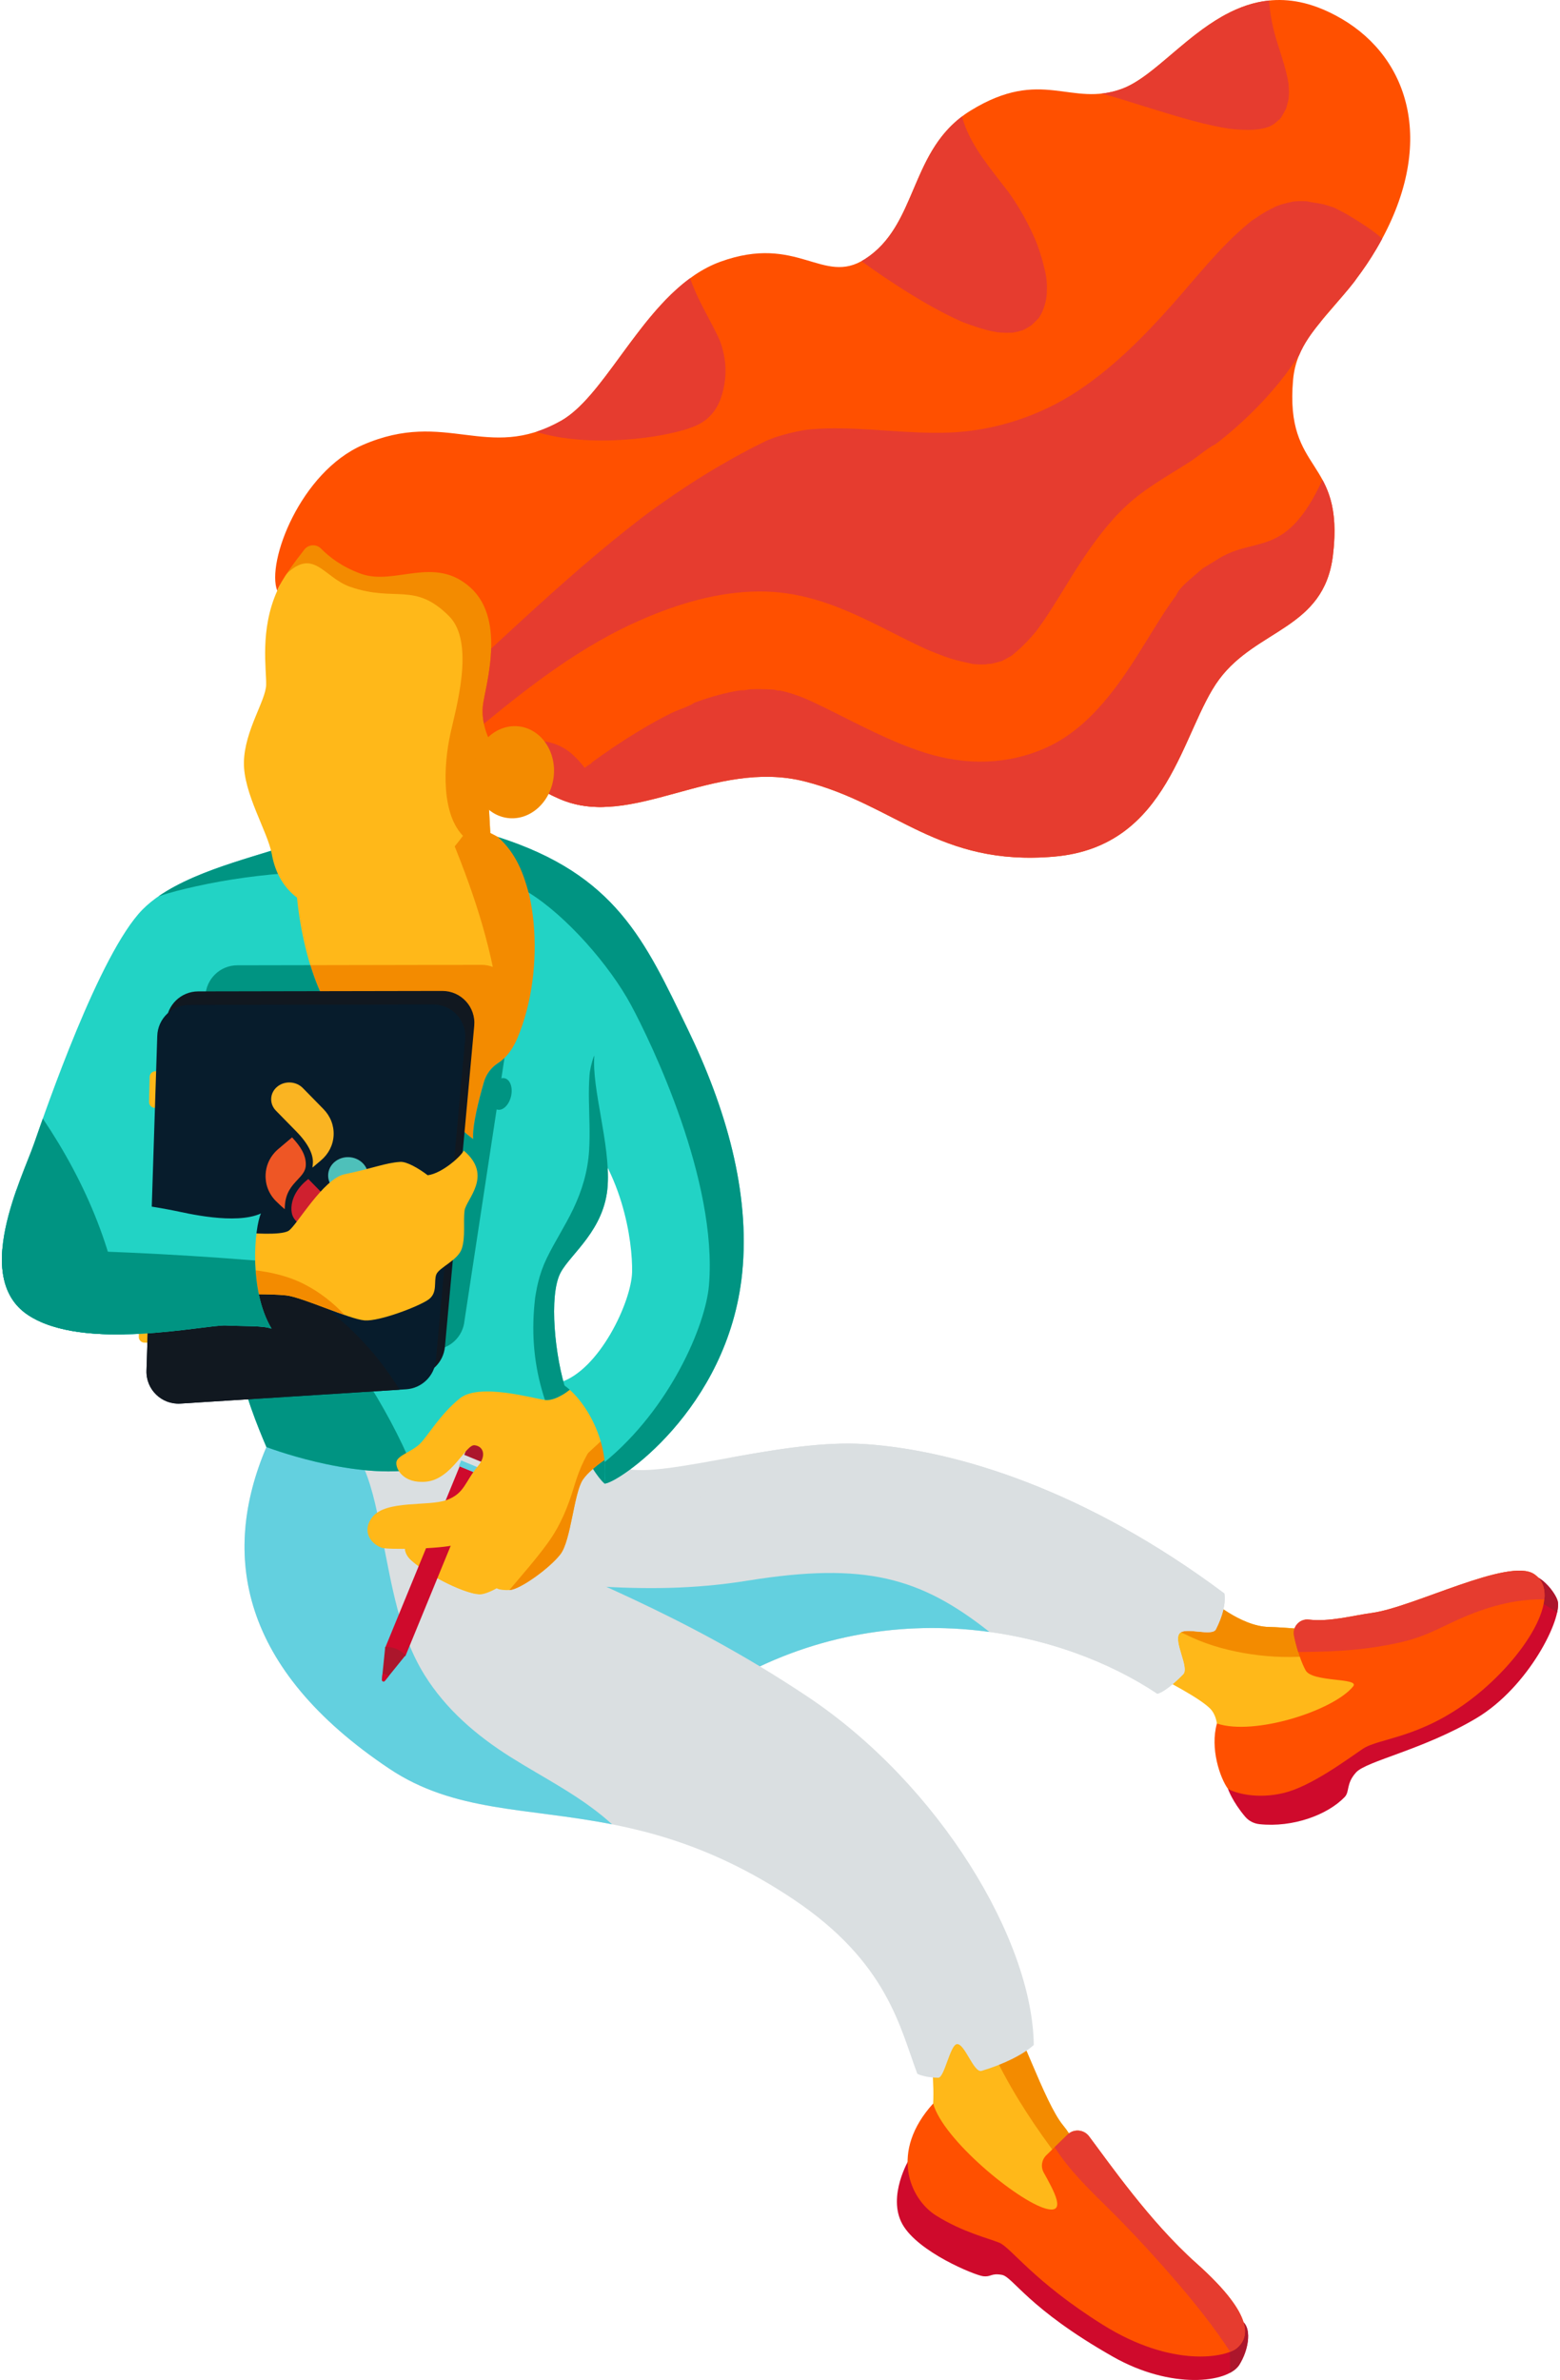 <?xml version="1.0" encoding="utf-8"?>
<!-- Generator: Adobe Illustrator 16.0.0, SVG Export Plug-In . SVG Version: 6.00 Build 0)  -->
<!DOCTYPE svg PUBLIC "-//W3C//DTD SVG 1.1//EN" "http://www.w3.org/Graphics/SVG/1.1/DTD/svg11.dtd">
<svg version="1.1" id="Layer_1" xmlns="http://www.w3.org/2000/svg" xmlns:xlink="http://www.w3.org/1999/xlink" x="0px" y="0px"
	 width="328px" height="500px" viewBox="0 0 328 500" enable-background="new 0 0 328 500" xml:space="preserve">
<g>
	<path fill="#FFB819" d="M254.183,335.76c0,0,6.583,5.947,12.641,6.041c6.118,0.095,31.712,2.889,31.712,2.889l-21.571,19.806
		l-14.525,4.096l-6.461-4.316c0,0,0.275-3.108-1.256-5.007c-1.886-2.34-10.934-6.874-10.934-6.874l-4.394-15.156L254.183,335.76z"/>
	<path fill="#F38B00" d="M250.645,344.024c3.921,1.785,8.217,2.885,12.473,3.514c8.601,1.272,17.457,0.391,25.688-2.339
		c2.386-0.792,5.035,0.715,5.986,2.927l3.743-3.437c0,0-25.594-2.794-31.712-2.889c-6.058-0.094-12.641-6.041-12.641-6.041
		l-14.788,1.478l0.522,1.806C243.56,340.555,247.05,342.389,250.645,344.024z"/>
	<path fill="#DADFE1" d="M117.168,288.213c6.139,11.534,6.159,15.328,12.517,19.576c6.358,4.248,33.157-5.739,52.385-4.393
		c19.229,1.345,46.406,9.727,75.363,31.373c0.334,2.192-0.436,4.852-1.781,7.532c-0.808,1.606-6.578-0.627-7.688,0.9
		c-1.248,1.718,2.142,7.172,0.813,8.534c-2.132,2.188-4.162,3.743-5.423,4.104c-20.079-13.414-54.686-21.008-86.993-4.064
		c-32.31,16.942-66.332-12.185-66.332-12.185l-5.813-42.835L117.168,288.213z"/>
	<path fill="#DADFE1" d="M257.433,334.77c-28.957-21.646-56.135-30.028-75.363-31.373c-8.73-0.611-19.022,1.114-28.252,2.783
		c-2.006,3.183-4.366,6.14-7.13,8.702c-7.567,7.013-17.249,10.594-26.752,14.146c-4.583,1.713-9.149,3.283-12.865,6.197
		c-3.867,3.03-5.746,6.448-5.456,11.183c0.02,0.334-0.002,0.662-0.06,0.98c12.708,7.19,34.109,15.243,54.807,4.389
		c32.308-16.943,66.914-9.35,86.993,4.064c1.261-0.361,3.291-1.917,5.423-4.104c1.328-1.362-2.062-6.816-0.813-8.534
		c1.109-1.527,6.88,0.705,7.688-0.9C256.997,339.621,257.767,336.962,257.433,334.77z"/>
	<path fill="#DADFE1" d="M97.468,327.688c0-11.565,0.038-23.142,1.113-34.656l-14.364,3.725l5.813,42.835
		c0,0,0.66,0.564,1.878,1.488c0.848-4.207,2.978-8.073,6.038-11.176C97.645,329.275,97.468,328.539,97.468,327.688z"/>
	<path fill="#FFB819" d="M193.589,419.482c0,0,3.766,15.616,2.34,25.389s6.127,18.914,6.127,18.914l27.096,7.83l-3.461-17.769
		c0,0,1.823-2.501-2.174-7.341c-3.998-4.839-9.19-21.087-13.516-27.69C205.675,412.21,193.589,419.482,193.589,419.482z"/>
	<path fill="#F38B00" d="M226.59,458.47l-0.899-4.623c0,0,1.823-2.501-2.174-7.341c-3.998-4.839-9.19-21.087-13.516-27.69
		c-1.548-2.364-4.091-2.946-6.717-2.725C207.284,431.952,216.333,445.774,226.59,458.47z"/>
	<path fill="#63D0DF" d="M157.178,332.073c-22.532,3.634-41.372,0.085-68.448-2.059l1.3,9.577c0,0,34.021,29.127,66.332,12.185
		c17.438-9.146,35.545-11.14,51.677-8.931C193.589,331.44,181.946,328.077,157.178,332.073z"/>
	<path fill="#DADFE1" d="M56.015,304c-9.637,22.602-5.55,46.606,25.86,67.592c22.267,14.876,48.138,2.836,84.915,27.407
		c19.879,13.281,22.452,27.076,26.09,36.695c1.22,0.532,2.726,0.785,4.395,0.813c1.285,0.022,2.479-6.844,3.9-7.06
		c1.65-0.251,3.544,6.109,5.21,5.615c4.545-1.351,8.812-3.449,10.969-5.445c-0.243-22.014-19.839-54.657-47.471-73.119
		c-27.634-18.462-50.115-25.577-57.669-30.625c-7.555-5.047-16.411-23.325-16.411-23.325L56.015,304z"/>
	<path fill="#63D0DF" d="M127.908,382.559c-6.255-5.455-13.633-9.067-20.604-13.457c-7.132-4.491-13.59-10.037-18.068-17.255
		c-5.341-8.608-6.868-18.904-8.84-28.667c-0.989-4.896-1.886-10.026-3.825-14.653c-0.733-1.749-1.559-3.465-2.355-5.19L56.015,304
		c-9.637,22.602-5.55,46.606,25.86,67.592c13.681,9.14,28.724,8.121,46.819,11.673C128.433,383.028,128.174,382.791,127.908,382.559
		z"/>
	<path fill="#FFB819" d="M102.439,163.073l0.651,11.936c0,0,13.792,6.914,18.889,12.62c5.097,5.705-12.459,56.083-12.459,56.083
		l-20.975,21.065l-35.842-31.135l-0.818-44.826l25.151-20L102.439,163.073z"/>
	<path fill="#F38B00" d="M121.979,187.629c-5.098-5.706-18.889-12.62-18.889-12.62l-0.651-11.936l-11.958,2.703
		c5.086,11.521,9.924,23.135,12.726,35.477c0.142,0.629,0.272,1.258,0.405,1.887c-0.741-0.279-1.541-0.439-2.383-0.438
		l-51.333,0.094c-3.623,0.007-6.588,2.883-6.705,6.504l-2.264,70.317c-0.127,3.963,3.185,7.174,7.141,6.925l43.328-3
		c3.306-0.209,5.967-2.796,6.269-6.096l8.423-55.293c0.441,8.52,0.017,17.072-1.229,25.612c-0.046,0.313-0.136,0.607-0.257,0.887
		l4.919-4.94C109.521,243.712,127.076,193.334,121.979,187.629z"/>
	<path fill="#009482" d="M54.87,254.93c1.787,3.566,3.595,19.151,2.23,24.205c-8.351-4.5-8.075-14.164-8.075-14.164L54.87,254.93z"
		/>
	<path fill="#22D3C5" d="M65.086,175.514c-4.637,3.497-26.124,6.394-35.151,15.601c-9.027,9.208-20.267,41.954-22.793,49.18
		c-2.527,7.225-13.024,28.102-1.295,35.938c11.729,7.836,37.462,2.026,41.64,2.229c4.177,0.202,7.758,0.008,9.614,0.672
		c-4.899-8.16-3.56-21.354-2.23-24.205c-5.373,2.449-18.035-0.548-18.035-0.548l-2.898-19.763l26.969,18.593l2.298,22.813
		c0,0-11.814,10.796-11.883,13.913C51.252,293.055,56.015,304,56.015,304s23.332,8.976,36.997,3.153
		c13.667-5.821,25.143-12.661,26.14-14.583c-2.491-7.319-3.802-20.428-1.3-25.177c2.12-4.024,9.344-8.997,9.924-18.386
		s-4.048-22.258-2.583-28.755c1.465-6.496,3.389-24.476,3.389-24.476s-15.026-14.483-23.874-19.928
		c8.28,6.07,10.316,27.661,4.041,42.332c-1.225,2.864-2.8,4.379-4.034,5.173c-1.427,0.919-2.475,2.312-2.948,3.941
		c-1.028,3.539-2.498,9.213-2.271,12.019c-7.007-4.969-10.048-14.189-10.048-14.189s-9.078-6.64-15.773-9.101
		c-6.694-2.459-11.187-19.837-11.506-31.839C61.848,172.183,65.086,175.514,65.086,175.514z"/>
	<path fill="#22D3C5" d="M62.735,176.759c0.991-0.414,1.795-0.825,2.351-1.245C65.085,175.514,63.593,173.982,62.735,176.759z"/>
	<path fill="#009482" d="M76.385,288.895c-3.154-4.907-6.564-9.599-10.01-14.299c-1.283-1.749-2.545-3.51-3.842-5.24l0.672,6.67
		c0,0-11.814,10.796-11.883,13.913C51.252,293.055,56.015,304,56.015,304s17.376,6.683,30.921,4.773
		C84.089,301.843,80.477,295.26,76.385,288.895z"/>
	<path fill="#22D3C5" d="M62.735,176.759c0.991-0.414,1.795-0.825,2.351-1.245C65.085,175.514,63.593,173.982,62.735,176.759z"/>
	<path fill="#22D3C5" d="M65.085,175.514c0,0-1.493-1.532-2.351,1.245C63.726,176.345,64.53,175.934,65.085,175.514z"/>
	<path fill="#009482" d="M41.116,186.224c6.917-1.539,13.963-2.459,21.037-2.916c-0.042-3.317,0.209-5.341,0.583-6.549
		c-6.364,2.661-20.635,5.461-29.422,11.557C35.856,187.449,38.482,186.809,41.116,186.224z"/>
	<path fill="#22D3C5" d="M62.735,176.759c0.991-0.414,1.795-0.825,2.351-1.245C65.085,175.514,63.593,173.982,62.735,176.759z"/>
	<g>
		<path fill="#FFB819" d="M32.974,232.744l-0.46-0.012c-0.665-0.017-1.19-0.568-1.174-1.234l0.13-5.269
			c0.017-0.665,0.569-1.191,1.234-1.175l0.46,0.012c0.665,0.016,1.19,0.569,1.174,1.233l-0.13,5.271
			C34.191,232.234,33.638,232.76,32.974,232.744z"/>
		<path fill="#FFB819" d="M30.813,282.083l-0.46-0.011c-0.665-0.018-1.19-0.569-1.174-1.233l0.131-5.271
			c0.016-0.664,0.568-1.19,1.233-1.174l0.46,0.012c0.665,0.017,1.19,0.568,1.174,1.234l-0.13,5.269
			C32.031,281.574,31.479,282.1,30.813,282.083z"/>
		<g>
			<path fill="#009482" d="M47.487,278.463c4.177,0.202,7.758,0.008,9.614,0.672c-4.899-8.16-3.56-21.354-2.23-24.205
				c-3.206,1.461-9.003,0.983-13.162,0.361l-0.767,23.83C44.087,278.732,46.45,278.412,47.487,278.463z"/>
			<path fill="#009482" d="M53.427,286.171l37.967-2.629c3.306-0.209,5.967-2.796,6.269-6.096l8.407-55.184
				c-0.473,0.464-0.934,0.821-1.355,1.092c-1.427,0.919-2.475,2.312-2.948,3.941c-1.028,3.539-2.498,9.213-2.271,12.019
				c-7.007-4.969-10.048-14.189-10.048-14.189s-9.078-6.64-15.773-9.101c-3.511-1.29-6.416-6.687-8.431-13.257l-15.349,0.028
				c-3.623,0.007-6.588,2.883-6.705,6.504l-0.999,31.01l18.715,12.902l2.298,22.813C63.205,276.025,56.84,281.843,53.427,286.171z"
				/>
		</g>
		<path fill="#111820" d="M41.67,208.278l51.333-0.094c3.958-0.008,7.065,3.391,6.705,7.332L93.55,282.93
			c-0.302,3.299-2.962,5.887-6.269,6.096l-47.439,2.998c-3.957,0.251-7.269-2.96-7.142-6.923l2.265-70.317
			C35.082,211.162,38.048,208.285,41.67,208.278z"/>
		<path fill="#071C2C" d="M39.769,211.124l51.333-0.094c3.958-0.007,7.065,3.391,6.705,7.332l-6.158,67.413
			c-0.302,3.299-2.962,5.887-6.269,6.096l-47.439,3c-3.957,0.25-7.269-2.962-7.141-6.925l2.264-70.317
			C33.181,214.008,36.146,211.131,39.769,211.124z"/>
		<path fill="#111820" d="M66.871,273.619c-5.153-3.626-10.729-6.684-16.329-9.556c-5.884-3.018-12.109-5.541-18.793-5.593
			l-0.949,29.476c-0.127,3.963,3.185,7.175,7.141,6.925l46.079-2.914C79.572,284.792,73.919,278.575,66.871,273.619z"/>
		<g>
			<g>
				<path fill="#4EC0BA" d="M77.393,247.194c0.103-2.146-1.698-3.98-4.012-4.091c-2.315-0.11-4.282,1.546-4.384,3.69
					c-0.102,2.146,1.698,3.98,4.013,4.091S77.291,249.34,77.393,247.194z"/>
				<path fill="#EE5625" d="M59.895,253.404c0.136-2.862,1.484-4.299,2.673-5.565c0.896-0.955,1.669-1.778,1.728-2.994
					c0.109-2.279-1.292-4.143-2.677-5.664l-0.211-0.231l-2.171,1.828l-0.23,0.201l0.003,0.003l-0.503,0.411
					c-0.238,0.201-0.46,0.414-0.669,0.637c0,0.002-0.001,0.002-0.003,0.003c-0.024,0.02-0.044,0.043-0.061,0.067
					c-1.168,1.279-1.846,2.892-1.93,4.638l0,0.012c-0.096,2.084,0.667,4.06,2.148,5.56c0.65,0.659,1.348,1.268,1.378,1.291
					l0.496,0.433L59.895,253.404z"/>
				<path fill="#FAB422" d="M67.476,243.792c1.624-1.367,2.572-3.246,2.67-5.29c0.097-2.045-0.668-4.007-2.155-5.521l-4.314-4.398
					c-0.691-0.705-1.635-1.12-2.658-1.169c-1.022-0.049-2.001,0.274-2.757,0.91c-0.755,0.637-1.196,1.509-1.241,2.456
					c-0.045,0.948,0.311,1.858,1.002,2.563l4.314,4.398c2.448,2.496,3.635,4.851,3.434,6.801l-0.078,0.751L67.476,243.792z"/>
				<path fill="#CF202F" d="M67.941,256.905c0.867-0.729,1.372-1.73,1.424-2.817c0.052-1.088-0.356-2.132-1.149-2.94l-3.392-3.458
					l-0.23,0.187c-2.389,1.932-3.242,4.118-3.321,5.785c-0.038,0.789,0.098,1.462,0.326,1.936c0.532,1.104,1.896,2.102,3.106,2.268
					C65.833,258.02,67.043,257.661,67.941,256.905z"/>
			</g>
		</g>
	</g>
	<path fill="#FFB819" d="M52.147,259.006c0,0,6.883,0.624,8.548-0.446c1.666-1.069,7.257-10.94,11.755-11.867
		c5.919-1.222,8.561-2.403,11.711-2.599c1.351-0.084,3.806,1.321,5.767,2.806c3.078-0.373,7.218-4.186,7.56-5.188
		c6.31,5.294,0.48,10.253,0.183,12.636c-0.298,2.383,0.229,5.467-0.569,7.952c-0.798,2.486-4.812,3.975-5.376,5.466
		s0.344,3.824-1.621,5.242c-1.966,1.418-10.291,4.626-13.441,4.391c-3.149-0.235-13.124-4.887-16.472-5.255
		s-10.211-0.209-10.211-0.209L52.147,259.006z"/>
	<path fill="#F38B00" d="M63.954,269.781c-3.901-1.991-8.454-2.876-13.085-3.15l-0.889,5.303c0,0,6.863-0.159,10.211,0.209
		c2.371,0.261,8.063,2.668,12.302,4.136C70.016,273.657,67.228,271.453,63.954,269.781z"/>
	<path fill="#FFB819" d="M91.458,108.698l26.12,23.127c0,0-7.778,24.465-18.241,40.862c-10.461,16.397-25.176,19.815-31.005,18.525
		c-5.829-1.288-10.009-5.226-11.182-11.758c-0.855-4.759-6.021-12.811-5.865-19.397c0.157-6.586,4.597-12.885,4.675-16.178
		c0.079-3.293-1.372-11.564,2.336-19.776c3.708-8.211,8.388-18.078,8.388-18.078L91.458,108.698z"/>
	<path fill="none" d="M70.545,172.826c-0.492,4.885-0.784,13,1.732,18.578c-1.553,0.122-2.894,0.042-3.945-0.19
		c-5.829-1.288-10.009-5.226-11.182-11.758c-0.855-4.759-6.021-12.811-5.865-19.397c0.157-6.586,4.597-12.885,4.675-16.178
		c0.059-2.463-0.738-7.716,0.41-13.644c1.811,5.439,11.637,8.845,10.123,19.086c-0.788,5.327-3.846,9.68-6.391,12.465
		c-1.123,1.227-0.976,3.167,0.365,4.151c1.991,1.462,4.514,2.144,6.604,2.455C69.23,168.717,70.764,170.654,70.545,172.826z"/>
	<path fill="#F38B00" d="M91.458,108.698l-24.773-2.673c0,0-3.657,7.71-7.066,15.171c6.252-6.637,8.297,0.126,14.057,2.106
		c9.545,3.281,13.461-1.14,20.749,6.148c5.577,5.576,1.362,19.597,0.238,24.855c-1.399,6.542-1.96,16.877,2.938,21.544
		c14.267-15.482,19.978-44.024,19.978-44.024L91.458,108.698z"/>
	<path fill="#FF5000" d="M256.344,142.714c7.924-10.653,22.043-10.525,23.913-26.03c2.514-20.837-10.159-16.817-8.375-36.918
		c0.167-1.882,0.603-3.553,1.247-5.11c0.259-0.624,0.551-1.228,0.873-1.821c0.01-0.019,0.021-0.038,0.031-0.057
		c0.146-0.267,0.3-0.532,0.458-0.794c0.025-0.042,0.052-0.084,0.077-0.127c0.149-0.245,0.305-0.488,0.464-0.73
		c0.026-0.041,0.053-0.081,0.08-0.123c0.173-0.26,0.351-0.52,0.535-0.778c0.011-0.015,0.021-0.03,0.031-0.045
		c0.612-0.857,1.28-1.708,1.993-2.571l0,0c2.79-3.386,6.256-6.989,9.672-12.058c0.032-0.049,0.066-0.101,0.1-0.15
		c0.276-0.415,0.554-0.841,0.832-1.276c0.076-0.121,0.153-0.243,0.23-0.365c0.312-0.498,0.624-1.005,0.932-1.531
		c12.758-21.728,6.987-39.862-7.289-48.245c-1.764-1.035-3.462-1.844-5.104-2.455c-0.657-0.245-1.304-0.457-1.943-0.64
		c-4.785-1.37-9.065-1.05-12.956,0.232c-1.558,0.513-3.051,1.181-4.49,1.955c-0.24,0.129-0.479,0.261-0.716,0.396
		c-0.948,0.54-1.872,1.124-2.774,1.738c-0.452,0.307-0.898,0.622-1.339,0.943c-0.441,0.321-0.877,0.647-1.308,0.979
		c-0.216,0.166-0.43,0.332-0.644,0.5c-0.426,0.335-0.848,0.673-1.266,1.013c-0.625,0.51-1.241,1.023-1.849,1.535
		c-0.405,0.341-0.807,0.681-1.204,1.018c-0.992,0.843-1.962,1.67-2.914,2.454c-0.762,0.627-1.511,1.226-2.251,1.783
		c-1.85,1.394-3.64,2.527-5.404,3.186c-10.868,4.054-16.897-4.634-31.934,4.625c-12.981,7.993-10.863,23.953-22.216,31.201
		c-8.81,5.626-14.105-5.36-30.366,0.536c-15.327,5.557-23.34,27.738-33.553,33.449c-15.535,8.688-24.08-2.59-41.642,5.046
		c-13.104,5.698-20.322,24.66-17.981,30.625c0.828-2.243,3.759-6.181,5.705-8.657c0.875-1.114,2.521-1.191,3.512-0.18
		c1.586,1.62,4.33,3.839,8.446,5.294c7.144,2.525,15.436-4.015,23.033,2.95c7.598,6.965,2.876,21.168,2.522,24.855
		c-0.022,0.231-0.038,0.483-0.044,0.756c0,0.005,0,0.011,0,0.017c-0.094,4.07,1.892,12.435,16.139,18.683
		c15.221,6.676,32.427-8.498,51.57-3.66c19.142,4.839,28.155,17.923,52.499,15.798C246.021,177.835,248.419,153.365,256.344,142.714
		z"/>
	<path fill="#E63C2F" d="M119.967,158.159c-1.816-1.536-4.534-2.563-7.318-2.563c-2.885,0-6.076,0.364-8.664,1.794
		c2.228,3.456,6.306,7.223,13.624,10.432c3.089,1.355,6.259,1.81,9.511,1.715C125.583,165.177,123.448,161.102,119.967,158.159z"/>
	<path fill="#E63C2F" d="M240.583,22.345c3.314,1.021,6.623,2.064,9.971,2.964c1.639,0.44,3.286,0.848,4.946,1.192
		c0.802,0.166,1.605,0.318,2.413,0.451c0.197,0.033,0.396,0.062,0.594,0.092c0.162,0.023,0.362,0.05,0.476,0.06
		c1.485,0.129,2.964,0.232,4.455,0.167c0.558-0.024,2.154-0.297,0.785-0.026c0.656-0.129,1.305-0.237,1.95-0.419
		c0.184-0.052,0.363-0.11,0.543-0.171c0.062-0.022,0.146-0.051,0.242-0.084c0.055-0.025,0.104-0.051,0.146-0.077
		c0.331-0.204,0.669-0.399,1.006-0.597c-0.49,0.266,0.679-0.577,0.979-0.872c0.028-0.026,0.051-0.056,0.076-0.083
		c0.005-0.005,0.008-0.01,0.014-0.016c0.107-0.133,0.27-0.345,0.343-0.492c0.274-0.546,0.605-1.063,0.882-1.612
		c0.008-0.03,0.016-0.057,0.025-0.091c0.188-0.66,0.375-1.305,0.516-1.972c-0.044,0.111,0.075-0.938,0.079-1.295
		c0.002-0.312-0.134-1.922-0.078-1.733c-0.476-3.048-1.526-5.977-2.434-8.914c-0.892-2.886-1.51-5.811-1.666-8.706
		c-1.629,0.166-3.195,0.515-4.701,1.012c-1.558,0.513-3.051,1.181-4.49,1.955c-0.24,0.129-0.479,0.261-0.716,0.396
		c-0.948,0.54-1.872,1.124-2.774,1.738c-0.452,0.307-0.898,0.622-1.339,0.943c-0.441,0.321-0.877,0.647-1.308,0.979
		c-0.216,0.166-0.43,0.332-0.644,0.5c-0.426,0.335-0.848,0.673-1.266,1.013c-0.625,0.51-1.241,1.023-1.849,1.535
		c-0.405,0.341-0.807,0.681-1.204,1.018c-0.992,0.843-1.962,1.67-2.914,2.454c-0.762,0.627-1.511,1.226-2.251,1.783
		c-1.85,1.394-3.64,2.527-5.404,3.186c-1.552,0.579-3.007,0.897-4.4,1.046C234.678,20.439,237.719,21.462,240.583,22.345z"/>
	<path fill="#E63C2F" d="M181.838,54.447c-0.238,0.153-0.474,0.291-0.709,0.419c1.57,1.134,3.137,2.25,4.711,3.301
		c3.907,2.608,7.888,5.127,12.048,7.314c1.014,0.532,2.037,1.045,3.075,1.53c0.466,0.218,0.938,0.425,1.408,0.636
		c0.067,0.031,0.123,0.056,0.171,0.078c0.058,0.02,0.129,0.045,0.233,0.083c1.865,0.678,3.719,1.334,5.664,1.755
		c0.406,0.087,0.814,0.159,1.223,0.232c0.038,0.007,0.083,0.014,0.133,0.023c0.113,0.014,0.242,0.027,0.373,0.036
		c0.833,0.052,1.654,0.063,2.487,0.041c0.134-0.003,0.268-0.015,0.402-0.027c0.349-0.076,0.703-0.134,1.052-0.223
		c0.329-0.084,0.649-0.196,0.974-0.294c0.126-0.058,0.254-0.112,0.373-0.181c0.405-0.233,0.814-0.449,1.204-0.708
		c0.083-0.056,0.169-0.111,0.253-0.168c0.015-0.02,0.071-0.078,0.218-0.213c0.43-0.4,0.842-0.804,1.241-1.235
		c0.003-0.004,0.006-0.006,0.008-0.009c0.123-0.177,0.245-0.357,0.353-0.543c0.737-1.271,1.295-3.094,1.355-4.635
		c0.11-2.794-0.091-3.747-0.783-6.413c-0.335-1.295-0.748-2.565-1.202-3.824c-0.203-0.565-0.67-1.669-1.232-2.852
		c-1.037-2.176-2.214-4.288-3.525-6.311c-0.331-0.511-0.677-1.012-1.022-1.513c-0.094-0.138-0.193-0.272-0.291-0.408
		c-0.688-0.877-1.372-1.755-2.054-2.637c-3.104-4.019-6.376-8.23-7.711-13.224C191.258,32.782,192.636,47.553,181.838,54.447z"/>
	<path fill="#E63C2F" d="M146.232,89.468c2.703-1.149,4.366-3.254,5.214-5.508c1.075-2.858,1.347-5.997,0.886-8.722
		c-0.155-0.919-0.376-1.84-0.649-2.732c-0.041-0.134-0.251-0.706-0.348-0.985c-0.137-0.294-0.393-0.863-0.474-1.034
		c-0.262-0.546-0.536-1.085-0.813-1.623c-1.319-2.563-2.75-5.074-3.898-7.722c-0.378-0.874-0.735-1.77-1.055-2.681
		c-11.375,8.316-18.479,25.109-27.174,29.972c-1.814,1.015-3.534,1.754-5.183,2.286C123.558,94.153,139.931,92.146,146.232,89.468z"
		/>
	<path fill="#E63C2F" d="M290.612,50.137c0.004-0.004,0.005-0.007,0.007-0.011c-1.924-1.697-4.243-3.169-6.413-4.498
		c-1.168-0.717-2.373-1.352-3.6-1.962c-0.065-0.033-0.124-0.063-0.178-0.09c-0.099-0.027-0.209-0.058-0.343-0.097
		c-0.537-0.158-1.061-0.348-1.601-0.498c-1.168-0.326-2.471-0.374-3.638-0.694c-0.025-0.001-0.045-0.002-0.071-0.004
		c-0.536-0.027-1.07-0.038-1.607-0.028c-0.403,0.008-0.808,0.048-1.21,0.069c-0.87,0.211-1.737,0.381-2.597,0.645
		c-0.16,0.049-0.687,0.245-1.05,0.377c-0.903,0.45-1.798,0.898-2.669,1.414c-0.84,0.497-1.621,1.094-2.45,1.6
		c-0.264,0.214-0.528,0.424-0.79,0.641c-6.024,5.012-10.87,11.309-16.061,17.137c-5.896,6.62-12.054,12.834-19.445,17.805
		c-8.024,5.396-17.739,8.589-27.4,8.94c-8.613,0.313-17.174-1.101-25.781-0.871c-1.125,0.03-2.245,0.111-3.366,0.191
		c-0.366,0.08-0.884,0.092-1.2,0.146c-2.123,0.361-4.216,0.878-6.26,1.556c-0.193,0.064-1.319,0.524-1.671,0.645
		c-0.201,0.101-0.389,0.195-0.47,0.234c-1.153,0.565-2.298,1.145-3.436,1.741c-2.006,1.05-3.985,2.149-5.939,3.291
		c-4.344,2.539-8.562,5.291-12.664,8.203c-0.985,0.699-1.968,1.404-2.937,2.126c-0.085,0.066-0.181,0.139-0.298,0.23
		c-0.441,0.337-0.882,0.672-1.321,1.011c-1.863,1.437-3.704,2.904-5.526,4.393c-8.75,7.15-17.05,14.813-25.352,22.473
		c-0.151,5.232-1.572,10.158-1.76,12.117c-0.089,0.926-0.078,2.192,0.229,3.676c10.252-8.455,20.96-16.596,33.134-21.871
		c7.805-3.382,15.925-5.811,24.505-5.913c8.445-0.102,15.758,2.563,23.26,6.172c3.232,1.556,6.41,3.23,9.639,4.794
		c0.814,0.394,1.633,0.783,2.455,1.16c0.782,0.358,3.656,1.356,0.479,0.256c1.571,0.545,3.087,1.219,4.68,1.715
		c1.556,0.487,3.127,0.792,4.708,1.153c0.214,0.018,0.427,0.037,0.642,0.048c0.728,0.039,1.458,0.048,2.187,0.021
		c-0.113-0.041,0.104-0.124,1.017-0.129c0.698-0.177,1.394-0.353,2.088-0.545c0.031-0.008,0.058-0.016,0.086-0.024
		c0.05-0.028,0.104-0.058,0.163-0.091c0.103-0.058,1.126-0.578,1.861-1.006c0.342-0.272,0.682-0.549,1.013-0.835
		c0.379-0.328,0.751-0.667,1.114-1.012c0.727-0.688,1.42-1.413,2.088-2.159c0.334-0.375,0.649-0.765,0.982-1.141
		c0.001-0.001,0.002-0.002,0.004-0.004c0.562-0.8,1.148-1.58,1.698-2.389c2.614-3.841,4.903-7.889,7.446-11.776
		c2.823-4.314,5.959-8.612,9.734-12.144c4.028-3.766,8.8-6.33,13.396-9.282c1.465-0.94,2.919-2.199,4.436-3.152
		c0.082-0.08,0.38-0.268,1.036-0.596c0.241-0.187,0.484-0.373,0.724-0.562c0.805-0.634,1.599-1.282,2.379-1.944
		c2.941-2.493,5.702-5.194,8.258-8.081c0.732-0.828,1.449-1.671,2.15-2.526c0.16-0.195,1.403-1.894,0.477-0.584
		c0.052-0.07,0.098-0.133,0.131-0.177c1.179-1.557,2.314-3.147,3.415-4.761c1.042-2.515,2.633-4.731,4.543-7.047
		c1.04-1.693,6.061-6.763,7.62-9.181c1.383-1.84,2.782-3.875,4.146-6.2c0.409-0.697,0.8-1.39,1.17-2.08
		C289.67,49.408,290.183,49.794,290.612,50.137z"/>
	<path fill="#E63C2F" d="M256.344,142.714c7.924-10.653,22.043-10.525,23.913-26.03c0.974-8.076-0.334-12.417-2.195-15.877
		c-7.636,16.505-13.882,11.782-21.633,16.433c-1.167,0.7-2.318,1.45-3.492,2.134c-0.442,0.378-0.902,0.74-1.337,1.13
		c-1.299,1.164-3.61,2.893-4.293,4.526c0.886-1.155,0.971-1.265,0.258-0.33c-0.154,0.208-0.309,0.417-0.462,0.625
		c-0.307,0.418-0.607,0.841-0.904,1.265c-0.668,0.958-1.313,1.93-1.944,2.912c-1.194,1.852-2.337,3.735-3.494,5.61
		c-5.208,8.442-11.379,17.706-20.746,21.942c-8.136,3.679-16.955,3.771-25.428,1.115c-7.436-2.332-14.305-6.127-21.272-9.542
		c-0.869-0.426-1.743-0.847-2.622-1.254c-0.243-0.112-1.136-0.499-1.63-0.717c-0.415-0.163-0.836-0.328-0.965-0.375
		c-0.662-0.242-1.33-0.47-2.004-0.678c-0.789-0.243-1.582-0.438-2.39-0.592c0.317,0.099,0.244,0.196-0.971-0.119
		c-1.621-0.087-3.226-0.16-4.854-0.078c-0.967,0.049-3.811,0.779-0.916-0.001c-0.749,0.201-1.576,0.237-2.341,0.382
		c-1.67,0.317-3.321,0.727-4.952,1.209c-0.973,0.288-1.936,0.604-2.893,0.942c-0.277,0.097-0.552,0.201-0.828,0.303
		c-0.509,0.354-0.842,0.521-1.014,0.573c-1.196,0.576-2.604,1.005-3.708,1.553c-3.313,1.645-6.516,3.505-9.631,5.498
		c-1.695,1.086-3.364,2.212-5.01,3.37c-0.775,0.545-1.545,1.095-2.31,1.654c-0.049,0.036-0.099,0.075-0.148,0.113
		c0.498-0.323,0.964-0.491-0.716,0.539c-2.569,1.972-5.099,3.989-7.604,6.035c0.58,0.283,1.175,0.563,1.803,0.838
		c15.221,6.676,32.427-8.498,51.57-3.66c19.142,4.839,28.155,17.923,52.499,15.798C246.021,177.835,248.419,153.365,256.344,142.714
		z"/>
	
		<ellipse transform="matrix(0.992 0.125 -0.125 0.992 21.079 -12.207)" fill="#F38B00" cx="108.027" cy="162.234" rx="8.507" ry="9.698"/>
	<path fill="#009482" d="M127.089,311.674c-2.891-2.566-8.323-13.073-9.396-21.229c9.971-0.586,13.363,12.126,13.363,12.126
		L127.089,311.674z"/>
	<path fill="#FFB819" d="M130.259,304.627c0,0-5.817,3.397-7.72,6.247c-1.903,2.849-2.466,12.729-4.702,15.644
		c-2.235,2.917-8.519,7.44-10.685,7.526c-2.166,0.087-2.716-0.377-2.716-0.377s-2.441,1.438-3.825,1.277
		c-3.47-0.4-10.579-3.964-14.117-7.131c-3.683-3.297,1.289-7.094,1.289-7.094l23.305-8.199l15.886-16.605L130.259,304.627z"/>
	<path fill="#FFB819" d="M99.629,334.449c-2.044-2.045-1.748-5.044,0-7.129c2.624-3.131,5.434-6.14,7.737-9.523
		c1.063-1.562,1.824-3.171,2.458-4.832l-22.042,7.755c0,0-4.972,3.797-1.289,7.094c3.382,3.028,10.018,6.408,13.628,7.053
		C99.948,334.736,99.78,334.6,99.629,334.449z"/>
	<g>
		
			<rect x="70.043" y="325.081" transform="matrix(-0.38 0.925 -0.925 -0.38 428.589 367.634)" fill="#CF0A2C" width="42.211" height="4.6"/>
		<path fill="#AC162C" d="M98.089,304.463l-1.039,2.524l4.254,1.75l1.038-2.524c0.393-0.955-0.063-2.048-1.018-2.441l-0.794-0.327
			C99.575,303.052,98.482,303.508,98.089,304.463z"/>
		
			<rect x="97.936" y="305.454" transform="matrix(-0.381 0.925 -0.925 -0.381 421.579 333.12)" fill="#DADFE1" width="2.572" height="4.6"/>
		
			<rect x="98.334" y="306.049" transform="matrix(-0.381 0.925 -0.925 -0.381 421.787 334.224)" fill="#63D0DF" width="1.286" height="4.6"/>
		<path fill="#AC162C" d="M80.992,346.024L80.992,346.024c1.614-0.115,3.188,0.533,4.254,1.749l0,0l-4.323,5.35
			c-0.22,0.271-0.658,0.091-0.623-0.256L80.992,346.024z"/>
		<path fill="#CF0A2C" d="M80.922,353.123l0.854-1.058l-1.34-0.551l-0.137,1.353C80.265,353.214,80.703,353.395,80.922,353.123z"/>
	</g>
	<path fill="#F38B00" d="M125.777,302.063c-2.418,3.147-3.885,6.284-5.016,10.065c-1.304,4.356-2.915,8.359-5.607,12.055
		c-2.503,3.436-5.321,6.613-8.056,9.862c0.019-0.001,0.036-0.001,0.055-0.002c2.166-0.086,8.45-4.609,10.685-7.526
		c2.235-2.914,2.798-12.795,4.702-15.644c1.903-2.85,7.72-6.247,7.72-6.247l-2.106-5.587
		C127.359,300.044,126.559,301.046,125.777,302.063z"/>
	<path fill="#FFB819" d="M121.653,290.538c-1.822,1.462-4.642,3.801-6.988,3.574c-2.346-0.228-13.833-3.684-17.991-0.327
		c-4.159,3.355-6.706,7.884-8.388,9.539c-1.681,1.656-4.688,2.428-4.933,3.798c-0.245,1.37,1.372,4.612,6.229,4.161
		c5.416-0.502,8.318-7.861,10.197-7.66s2.543,2.199,0.748,4.334c-2.788,3.313-2.813,5.788-6.616,7.177
		c-3.803,1.389-12.709-0.057-15.609,3.565c-2.044,2.553-0.889,5.348,1.917,6.456c1.122,0.442,12.355,0.3,15.672-0.648
		c3.316-0.946,12.67-5.336,12.67-5.336l20.729-19.121L121.653,290.538z"/>
	<path fill="#22D3C5" d="M104.708,175.85c24.822,7.93,30.867,21.761,39.866,40.315c7.988,16.469,13.204,34.241,11.469,51.309
		c-2.922,28.755-26.501,44.401-28.955,44.2c1.182-9.238-4.558-18.571-9.396-21.229c8.291-2.512,15.069-16.961,15.208-23.193
		c0.139-6.233-1.92-22.237-12.833-32.439c-8.261-7.723-7.113-47.021-7.113-47.021S109.487,179.956,104.708,175.85z"/>
	<path fill="#009482" d="M144.575,216.165c-9-18.555-15.044-32.386-39.866-40.315c4.04,3.617,5.483,8.212,6.427,11.653
		c7.96,4.897,17.078,15.362,21.518,23.597c4.327,8.023,18.25,36.934,16.413,58.885c-0.713,8.531-8.208,25.931-21.922,37.166
		c0.145,1.491,0.139,3.009-0.055,4.523c2.453,0.201,26.032-15.445,28.955-44.2C157.779,250.406,152.563,232.634,144.575,216.165z"/>
	<path fill="#22D3C5" d="M54.87,254.93c-5.373,2.449-15.789-0.097-18.035-0.548c-8.619-1.733-27.898-4.307-33.377-4.409
		c-3.181,9.082-5.759,20.816,2.389,26.261c11.729,7.836,37.462,2.026,41.64,2.229c4.177,0.202,7.758,0.008,9.614,0.672
		C52.202,270.975,53.541,257.78,54.87,254.93z"/>
	<path fill="#CF0A2C" d="M323.44,331.44c2.02,1.19,3.647,3.565,4.036,4.79c1.145,3.617-6.033,18.209-17.136,24.785
		c-11.102,6.575-23.041,8.95-25.209,11.336c-2.169,2.385-1.303,4.037-2.412,5.189c-3.617,3.758-10.901,6.438-17.911,5.691
		c-1.161-0.124-2.242-0.67-2.997-1.56c-2.722-3.21-3.624-5.857-3.624-5.857l8.072-5.342l36.286-15.148L323.44,331.44z"/>
	<path fill="#AC162C" d="M327.388,338.797c0.236-1.091,0.274-1.977,0.089-2.566c-0.389-1.225-2.017-3.6-4.036-4.79l-3.2,3.658
		C322.792,335.896,325.162,337.217,327.388,338.797z"/>
	<path fill="#FF5000" d="M272.07,343.657c-0.383-1.9,1.188-3.622,3.114-3.402c4.441,0.508,9.215-0.854,13.31-1.411
		c8.698-1.185,28.757-11.696,34.058-8.154c6.362,4.25-2.006,17.636-12.989,26.113c-10.982,8.476-19.635,8.302-23.052,10.62
		c-3.418,2.317-10.852,7.847-16.521,9.233c-5.671,1.387-10.244,0.057-11.802-0.841c-1.655-2.256-3.816-8.492-2.321-13.733
		c7.823,2.639,24.51-2.69,28.637-7.793c1.511-1.869-8.521-0.803-9.977-3.356C273.709,349.499,272.628,346.426,272.07,343.657z"/>
	<path fill="#E63C2F" d="M272.962,347.064c5.531-0.037,11.115-0.218,16.572-1.092c3.097-0.497,6.227-1.107,9.178-2.191
		c2.702-0.993,5.257-2.354,7.881-3.534c5.757-2.588,11.779-4.365,18.11-4.23c0.237-2.275-0.392-4.152-2.151-5.327
		c-5.301-3.542-25.359,6.97-34.058,8.154c-4.095,0.558-8.868,1.919-13.31,1.411c-1.926-0.22-3.497,1.502-3.114,3.402
		C272.297,344.786,272.612,345.966,272.962,347.064z"/>
	<path fill="#22D3C5" d="M30.268,253.218c-9.498-1.535-22.474-3.164-26.81-3.245c-0.275,0.786-0.545,1.592-0.805,2.412
		C11.865,252.483,21.071,252.766,30.268,253.218z"/>
	<path fill="#009482" d="M0.497,262.446c-0.451,5.536,0.705,10.684,5.35,13.787c11.729,7.836,37.462,2.026,41.64,2.229
		c4.177,0.202,7.758,0.008,9.614,0.672c-2.489-4.147-3.366-9.593-3.454-14.32C35.966,263.396,18.24,262.582,0.497,262.446z"/>
	<path fill="#CF0A2C" d="M261.468,487.881c1.71,1.702,0.979,5.924-0.893,8.919c-2.415,3.866-14.377,5.222-26.529-1.667
		c-17.923-10.159-21.056-16.798-23.394-17.219s-2.228,0.514-3.988,0.28c-1.762-0.234-13.654-5.063-16.928-10.924
		s1.431-13.671,1.431-13.671l29.599,14.509L261.468,487.881z"/>
	<path fill="#AC162C" d="M261.468,487.881l-4.078-1.98c1.004,4.09,1.364,8.36,1.204,12.604c0.897-0.48,1.577-1.056,1.981-1.704
		C262.446,493.805,263.178,489.583,261.468,487.881z"/>
	<path fill="#FF5000" d="M224.446,448.456c1.307-1.271,3.431-1.109,4.528,0.346c4.189,5.562,12.817,17.989,22.506,26.619
		c12.943,11.529,10.87,15.899,8.603,17.863s-13.58,4.259-28.17-4.858c-14.589-9.117-19.357-16.258-21.79-17.258
		c-2.434-1.001-7.67-2.194-13.281-5.7c-5.611-3.507-9.833-13.433-0.639-23.549c2.063,7.535,17.681,20.414,23.666,22.073
		c4.55,1.262,1.675-3.79-0.417-7.567c-0.661-1.194-0.44-2.682,0.539-3.635L224.446,448.456z"/>
	<path fill="#E63C2F" d="M232.89,463.801c5.096,5.016,9.898,10.258,14.57,15.671c4.045,4.687,7.851,9.517,11.206,14.602
		c0.628-0.25,1.108-0.522,1.417-0.789c2.268-1.964,4.341-6.334-8.603-17.863c-9.688-8.63-18.316-21.058-22.506-26.619
		c-1.098-1.455-3.222-1.616-4.528-0.346l-2.707,2.634C224.752,455.851,228.885,459.857,232.89,463.801z"/>
	<path fill="#009482" d="M9.004,234.998c-0.816,2.292-1.454,4.13-1.862,5.297c-2.527,7.225-13.024,28.102-1.295,35.938
		c5.102,3.408,12.853,4.234,20.328,4.097C24.641,263.899,18.174,248.583,9.004,234.998z"/>
	
		<ellipse transform="matrix(0.974 0.226 -0.226 0.974 54.681 -17.866)" fill="#009482" cx="105.359" cy="229.856" rx="2.152" ry="3.383"/>
	<path fill="#009482" d="M114.571,294.1c0.03,0.004,0.066,0.01,0.094,0.013c1.419,0.137,3.012-0.666,4.453-1.646
		c-2.468-7.338-3.756-20.345-1.266-25.073c2.12-4.024,9.344-8.997,9.924-18.386c0.537-8.701-3.395-20.388-2.808-27.225
		c-0.08,0.146-0.125,0.214-0.094,0.116c-0.274,0.724-0.483,1.477-0.65,2.23c-0.084,0.38-0.156,0.765-0.218,1.15
		c-0.008,0.101-0.044,0.417-0.05,0.495c-0.138,1.773-0.164,3.544-0.133,5.322c0.059,3.486,0.255,6.974,0.048,10.459
		c-0.264,4.461-1.453,8.48-3.375,12.497c-1.675,3.499-3.817,6.748-5.516,10.234c-0.805,1.654-1.416,3.366-1.846,5.156
		c-0.17,0.707-0.315,1.419-0.442,2.135c-0.059,0.331-0.112,0.661-0.163,0.993c0.034-0.227,0.098-0.858-0.025,0.196
		c-0.788,6.744-0.334,13.021,1.438,19.28C114.151,292.782,114.357,293.457,114.571,294.1z"/>
</g>
</svg>
